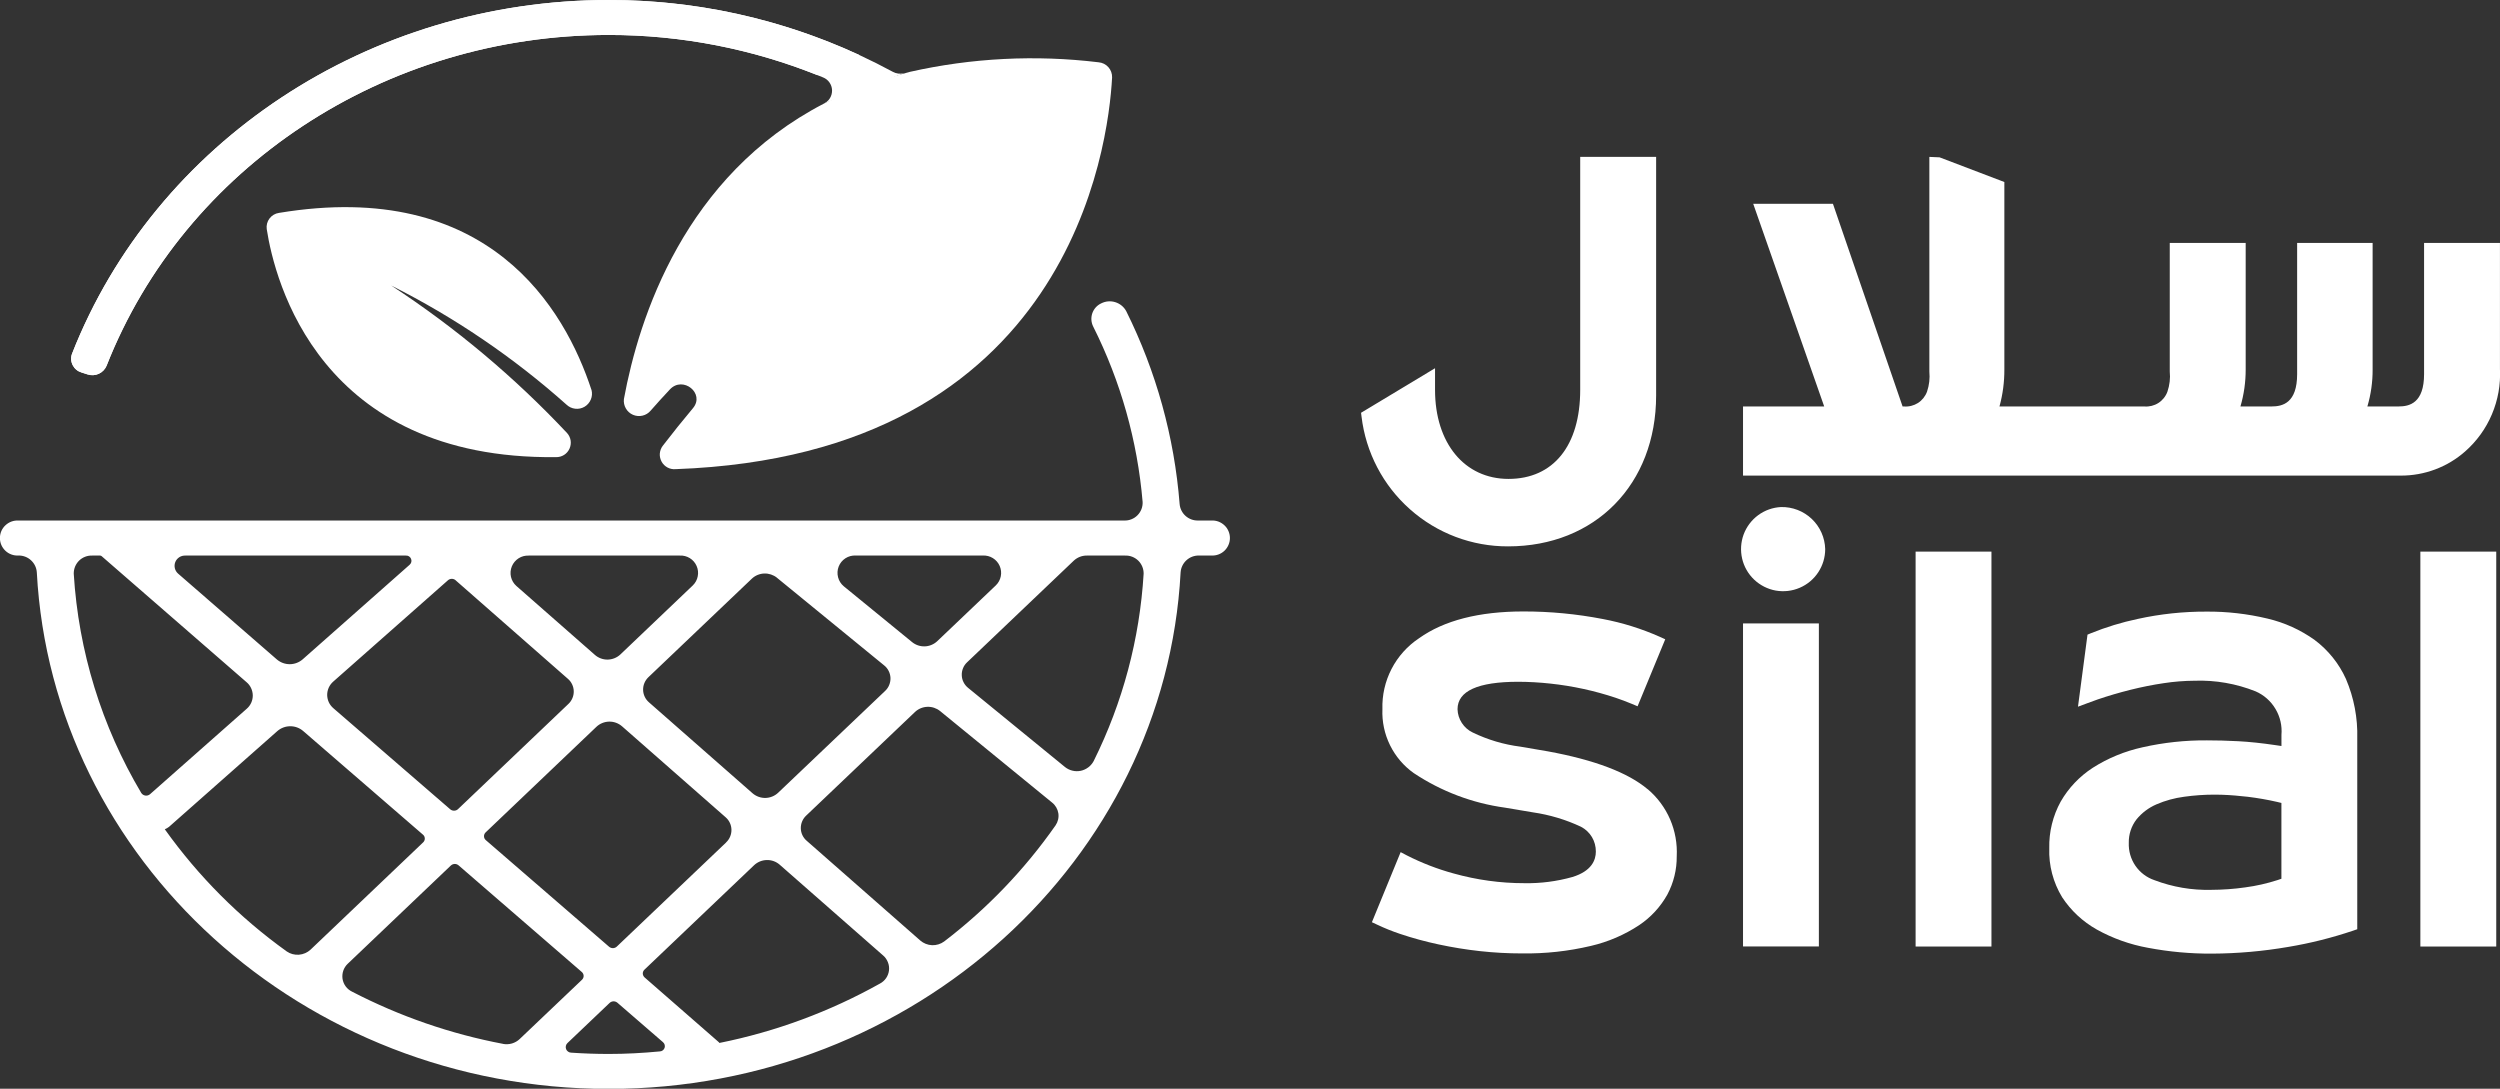 <svg width="62" height="27" viewBox="0 0 62 27" fill="none" xmlns="http://www.w3.org/2000/svg">
<rect x="0" y="0" width="62" height="27" fill="#333333" stroke="none"/>
<path d="M2.02 9.237C1.973 9.223 1.93 9.2 1.893 9.169C1.855 9.138 1.825 9.099 1.803 9.056C1.781 9.013 1.768 8.965 1.765 8.917C1.762 8.868 1.769 8.82 1.786 8.774C3.855 3.51 9.154 1.12421e-05 15.096 1.12421e-05C17.556 -0.003 19.978 0.609 22.142 1.781C22.227 1.828 22.326 1.84 22.42 1.815L20.431 2.569C20.494 2.54 20.547 2.493 20.583 2.434C20.619 2.375 20.637 2.306 20.635 2.237C20.633 2.168 20.61 2.101 20.57 2.044C20.53 1.987 20.474 1.944 20.41 1.919C18.724 1.223 16.918 0.865 15.095 0.867C9.539 0.867 4.581 4.148 2.644 9.067C2.607 9.157 2.538 9.229 2.45 9.27C2.362 9.31 2.261 9.316 2.17 9.285L2.019 9.236" fill="white"/>
<path d="M37.4 13.55C39.562 13.55 41.072 12.011 41.072 9.807V3.891H39.189V9.669C39.189 11.051 38.525 11.877 37.411 11.877C36.32 11.877 35.589 10.99 35.589 9.669V9.132L33.754 10.237L33.766 10.331C33.872 11.22 34.3 12.04 34.971 12.633C35.641 13.227 36.505 13.553 37.4 13.55" fill="white"/>
<path d="M60.117 6.025V9.278C60.117 9.996 59.756 10.08 59.485 10.08H58.711C58.799 9.782 58.843 9.472 58.841 9.161V6.025H56.969V9.278C56.969 9.996 56.608 10.08 56.336 10.08H55.563C55.65 9.782 55.694 9.472 55.693 9.161V6.025H53.81V9.214C53.827 9.382 53.807 9.551 53.753 9.711C53.712 9.827 53.632 9.927 53.528 9.994C53.424 10.06 53.3 10.091 53.177 10.08H49.587C49.669 9.781 49.71 9.471 49.708 9.161V4.514L48.102 3.902L47.848 3.891V9.214C47.864 9.382 47.845 9.551 47.791 9.711C47.749 9.827 47.67 9.927 47.566 9.994C47.461 10.06 47.338 10.091 47.214 10.08H47.184L45.457 5.055H43.48L45.24 10.08H43.227V11.795H59.539C60.126 11.797 60.694 11.585 61.134 11.197C61.423 10.943 61.651 10.628 61.8 10.274C61.95 9.919 62.018 9.536 61.999 9.152V6.025H60.117Z" fill="white"/>
<path d="M40.862 19.573C40.373 19.16 39.539 18.844 38.384 18.633L37.705 18.517C37.294 18.465 36.895 18.346 36.523 18.166C36.413 18.114 36.32 18.032 36.254 17.93C36.187 17.828 36.15 17.71 36.147 17.588C36.147 17.137 36.653 16.908 37.653 16.908C37.919 16.909 38.185 16.924 38.45 16.953C39.001 17.012 39.543 17.13 40.068 17.305C40.206 17.352 40.338 17.401 40.462 17.453L40.612 17.516L41.298 15.854L41.166 15.794C40.713 15.593 40.239 15.444 39.752 15.352C39.101 15.226 38.44 15.163 37.778 15.164C36.679 15.164 35.809 15.388 35.193 15.828C34.904 16.02 34.669 16.282 34.51 16.59C34.351 16.898 34.273 17.242 34.284 17.588C34.271 17.896 34.336 18.203 34.472 18.48C34.608 18.757 34.811 18.996 35.063 19.174C35.743 19.626 36.516 19.919 37.325 20.03L38.015 20.146C38.428 20.206 38.83 20.326 39.207 20.503C39.32 20.561 39.414 20.65 39.48 20.759C39.545 20.868 39.578 20.993 39.577 21.12C39.577 21.326 39.476 21.602 38.998 21.749C38.611 21.858 38.21 21.91 37.808 21.903C37.214 21.904 36.622 21.822 36.05 21.662C35.65 21.553 35.262 21.403 34.892 21.215L34.736 21.133L34.023 22.871L34.152 22.931C34.337 23.019 34.528 23.096 34.723 23.161C35.035 23.266 35.353 23.352 35.675 23.421C36.015 23.494 36.358 23.55 36.704 23.588C37.051 23.626 37.399 23.645 37.748 23.645C38.321 23.653 38.894 23.591 39.452 23.459C39.879 23.36 40.285 23.186 40.651 22.944C40.942 22.749 41.182 22.488 41.352 22.182C41.506 21.891 41.586 21.566 41.583 21.237C41.599 20.923 41.543 20.61 41.419 20.321C41.294 20.032 41.105 19.777 40.865 19.573" fill="white"/>
<path d="M45.108 15.461H43.227V23.472H45.108V15.461Z" fill="white"/>
<path d="M49.388 13.68H47.507V23.474H49.388V13.68Z" fill="white"/>
<path d="M61.907 13.68H60.025V23.474H61.907V13.68Z" fill="white"/>
<path d="M54.935 19.707C55.157 19.708 55.378 19.721 55.599 19.746C55.647 19.751 55.694 19.754 55.743 19.76C55.988 19.79 56.231 19.832 56.471 19.887L56.579 19.913V21.793L56.483 21.826C56.222 21.91 55.954 21.971 55.683 22.007C55.404 22.047 55.123 22.067 54.842 22.068C54.36 22.081 53.88 21.999 53.43 21.828C53.238 21.763 53.073 21.638 52.958 21.471C52.844 21.304 52.786 21.105 52.794 20.902C52.79 20.692 52.857 20.486 52.986 20.32C53.118 20.158 53.288 20.031 53.48 19.948C53.698 19.854 53.928 19.791 54.163 19.76C54.419 19.724 54.677 19.706 54.935 19.707H54.935ZM57.409 15.875C57.055 15.621 56.654 15.439 56.23 15.34C55.735 15.222 55.228 15.164 54.719 15.168C54.147 15.166 53.577 15.226 53.018 15.349C52.619 15.433 52.229 15.552 51.852 15.705L51.77 15.739L51.534 17.526L51.781 17.434C51.858 17.404 51.94 17.375 52.023 17.346C52.28 17.258 52.553 17.178 52.832 17.108C53.112 17.038 53.388 16.983 53.659 16.943C53.913 16.904 54.168 16.884 54.424 16.882C54.943 16.864 55.459 16.954 55.94 17.146C56.146 17.236 56.319 17.389 56.433 17.583C56.548 17.776 56.599 18.001 56.58 18.225V18.501L56.415 18.477C56.091 18.429 55.786 18.397 55.507 18.382C55.228 18.367 54.969 18.361 54.734 18.361C54.196 18.357 53.66 18.414 53.135 18.533C52.696 18.629 52.277 18.801 51.898 19.043C51.572 19.255 51.3 19.541 51.106 19.878C50.911 20.232 50.813 20.631 50.822 21.034C50.807 21.462 50.918 21.884 51.14 22.25C51.358 22.582 51.652 22.856 51.998 23.051C52.393 23.271 52.822 23.424 53.268 23.505C53.791 23.604 54.323 23.653 54.856 23.65C55.492 23.647 56.126 23.591 56.752 23.483C57.297 23.392 57.833 23.257 58.356 23.081L58.46 23.045V18.313C58.474 17.806 58.378 17.303 58.179 16.837C58.007 16.457 57.742 16.126 57.409 15.876" fill="white"/>
<path d="M44.168 12.575C43.964 12.585 43.768 12.655 43.603 12.776C43.439 12.897 43.313 13.064 43.242 13.255C43.172 13.447 43.159 13.655 43.205 13.854C43.251 14.053 43.355 14.234 43.503 14.375C43.651 14.515 43.837 14.61 44.038 14.646C44.239 14.681 44.446 14.658 44.633 14.577C44.821 14.497 44.981 14.363 45.093 14.192C45.205 14.022 45.265 13.822 45.265 13.618C45.258 13.334 45.138 13.065 44.932 12.869C44.726 12.674 44.452 12.568 44.168 12.575Z" fill="white"/>
<path d="M14.669 9.672C14.011 7.665 12.129 4.416 6.918 5.28C6.825 5.293 6.741 5.343 6.684 5.418C6.627 5.493 6.602 5.588 6.615 5.682C6.812 6.96 7.922 11.402 13.789 11.337C13.859 11.339 13.928 11.32 13.988 11.283C14.047 11.246 14.094 11.192 14.123 11.128C14.152 11.065 14.162 10.994 14.152 10.925C14.141 10.856 14.11 10.791 14.063 10.739C12.759 9.351 11.295 8.123 9.702 7.081C11.274 7.871 12.736 8.864 14.049 10.035C14.108 10.091 14.183 10.127 14.264 10.136C14.344 10.146 14.426 10.129 14.496 10.088C14.566 10.047 14.621 9.984 14.652 9.909C14.684 9.834 14.69 9.751 14.67 9.672" fill="white"/>
<path d="M27.124 18.873C27.091 18.934 27.046 18.988 26.99 19.03C26.934 19.072 26.87 19.102 26.802 19.116C26.733 19.13 26.663 19.129 26.595 19.112C26.527 19.096 26.464 19.064 26.41 19.021L24.01 17.06C23.963 17.022 23.924 16.975 23.897 16.921C23.869 16.868 23.854 16.809 23.852 16.748C23.849 16.688 23.86 16.628 23.883 16.572C23.905 16.516 23.94 16.466 23.984 16.425L26.629 13.905C26.717 13.823 26.832 13.777 26.952 13.778H27.904C27.964 13.776 28.024 13.786 28.08 13.808C28.136 13.83 28.187 13.863 28.23 13.905C28.273 13.947 28.306 13.998 28.329 14.053C28.352 14.109 28.363 14.169 28.362 14.229C28.265 15.844 27.844 17.423 27.124 18.872L27.124 18.873ZM26.178 20.469C25.411 21.565 24.479 22.536 23.416 23.348C23.329 23.412 23.223 23.445 23.115 23.441C23.007 23.436 22.904 23.395 22.823 23.325L20.007 20.852C19.962 20.814 19.926 20.767 19.9 20.713C19.875 20.66 19.861 20.602 19.86 20.543C19.859 20.484 19.87 20.425 19.893 20.371C19.916 20.316 19.95 20.267 19.993 20.227L22.693 17.656C22.776 17.578 22.885 17.533 22.999 17.529C23.113 17.525 23.224 17.562 23.313 17.633L26.091 19.903C26.175 19.969 26.23 20.064 26.247 20.169C26.263 20.274 26.238 20.381 26.178 20.469ZM21.822 24.393C20.58 25.088 19.237 25.585 17.842 25.865L17.825 25.845L15.986 24.24C15.973 24.228 15.961 24.213 15.954 24.197C15.946 24.181 15.942 24.163 15.941 24.145C15.941 24.127 15.944 24.109 15.951 24.093C15.958 24.076 15.968 24.061 15.981 24.049L18.703 21.456C18.789 21.376 18.901 21.331 19.017 21.329C19.134 21.326 19.248 21.367 19.336 21.444L21.903 23.697C21.955 23.742 21.995 23.799 22.02 23.864C22.046 23.928 22.055 23.998 22.047 24.066C22.039 24.135 22.014 24.201 21.975 24.258C21.936 24.314 21.884 24.361 21.822 24.393V24.393ZM16.363 26.075C15.946 26.115 15.524 26.138 15.097 26.138C14.782 26.138 14.472 26.127 14.163 26.106C14.136 26.105 14.11 26.096 14.088 26.08C14.066 26.065 14.049 26.043 14.039 26.018C14.03 25.993 14.027 25.965 14.033 25.939C14.039 25.912 14.052 25.888 14.072 25.869L15.119 24.872C15.145 24.848 15.179 24.834 15.214 24.833C15.249 24.832 15.284 24.845 15.311 24.867L16.442 25.846C16.462 25.863 16.477 25.886 16.484 25.911C16.491 25.936 16.49 25.962 16.482 25.987C16.473 26.012 16.457 26.034 16.437 26.049C16.416 26.065 16.391 26.074 16.365 26.075H16.363ZM12.477 25.888C11.172 25.641 9.91 25.204 8.731 24.593C8.669 24.563 8.615 24.519 8.574 24.464C8.533 24.409 8.506 24.344 8.495 24.276C8.485 24.208 8.491 24.139 8.513 24.074C8.535 24.009 8.573 23.95 8.622 23.903L11.181 21.465C11.207 21.441 11.241 21.427 11.276 21.426C11.312 21.425 11.346 21.438 11.373 21.461L14.429 24.106C14.442 24.117 14.454 24.132 14.461 24.148C14.469 24.164 14.474 24.182 14.474 24.2C14.475 24.218 14.471 24.236 14.464 24.253C14.457 24.269 14.447 24.284 14.434 24.297L12.889 25.767C12.835 25.819 12.769 25.856 12.697 25.878C12.625 25.899 12.549 25.902 12.476 25.889L12.477 25.888ZM7.108 23.593C5.941 22.757 4.921 21.734 4.087 20.566C4.124 20.551 4.159 20.53 4.191 20.506L6.879 18.13C6.967 18.054 7.08 18.011 7.197 18.011C7.314 18.01 7.427 18.051 7.516 18.127L10.49 20.7C10.504 20.711 10.515 20.726 10.523 20.742C10.53 20.758 10.535 20.776 10.535 20.794C10.536 20.812 10.532 20.83 10.525 20.846C10.518 20.863 10.508 20.878 10.495 20.89L7.703 23.55C7.624 23.624 7.521 23.669 7.413 23.677C7.305 23.685 7.197 23.656 7.108 23.594V23.593ZM3.503 19.665C2.521 18.012 1.947 16.149 1.829 14.229C1.828 14.169 1.839 14.11 1.861 14.054C1.884 13.998 1.918 13.947 1.96 13.905C2.003 13.863 2.054 13.83 2.11 13.808C2.166 13.786 2.226 13.776 2.286 13.778H2.481C2.496 13.778 2.51 13.783 2.521 13.793L6.114 16.918C6.162 16.958 6.201 17.008 6.227 17.065C6.254 17.122 6.268 17.184 6.269 17.247C6.269 17.309 6.256 17.372 6.23 17.429C6.204 17.486 6.166 17.537 6.118 17.578L3.721 19.696C3.705 19.71 3.686 19.72 3.666 19.726C3.646 19.732 3.625 19.733 3.605 19.73C3.584 19.727 3.564 19.72 3.547 19.709C3.529 19.697 3.514 19.682 3.503 19.665V19.665ZM4.596 13.778H10.065C10.093 13.776 10.12 13.783 10.143 13.797C10.166 13.812 10.184 13.833 10.194 13.858C10.205 13.884 10.207 13.911 10.201 13.938C10.194 13.964 10.18 13.988 10.159 14.006L7.506 16.352C7.417 16.429 7.305 16.471 7.188 16.472C7.071 16.473 6.957 16.431 6.868 16.356L4.416 14.225C4.376 14.19 4.348 14.143 4.336 14.092C4.324 14.04 4.328 13.986 4.348 13.937C4.368 13.888 4.403 13.847 4.448 13.818C4.492 13.79 4.545 13.776 4.597 13.779L4.596 13.778ZM11.299 14.391L14.083 16.834C14.128 16.872 14.164 16.919 14.189 16.973C14.214 17.026 14.228 17.084 14.229 17.143C14.23 17.202 14.219 17.26 14.196 17.314C14.173 17.369 14.139 17.418 14.096 17.458L11.358 20.067C11.332 20.091 11.298 20.105 11.263 20.105C11.228 20.106 11.193 20.094 11.166 20.071L8.269 17.565C8.221 17.524 8.182 17.474 8.155 17.417C8.129 17.36 8.115 17.298 8.114 17.236C8.114 17.173 8.127 17.111 8.153 17.053C8.179 16.996 8.217 16.945 8.264 16.904L11.11 14.39C11.137 14.367 11.17 14.355 11.205 14.355C11.239 14.355 11.273 14.367 11.299 14.39L11.299 14.391ZM13.114 13.778H16.859C16.947 13.773 17.033 13.796 17.108 13.842C17.183 13.888 17.241 13.956 17.276 14.036C17.312 14.117 17.321 14.206 17.304 14.292C17.288 14.378 17.245 14.457 17.182 14.518L15.386 16.23C15.301 16.31 15.189 16.355 15.072 16.358C14.955 16.36 14.842 16.319 14.754 16.242L12.805 14.531C12.739 14.472 12.692 14.393 12.672 14.306C12.652 14.219 12.66 14.128 12.694 14.045C12.728 13.963 12.787 13.893 12.862 13.845C12.938 13.797 13.026 13.774 13.115 13.779L13.114 13.778ZM18.008 20.893L15.297 23.475C15.272 23.499 15.238 23.513 15.203 23.514C15.167 23.515 15.133 23.502 15.106 23.48L12.048 20.835C12.035 20.823 12.023 20.809 12.015 20.793C12.008 20.776 12.003 20.759 12.003 20.741C12.002 20.723 12.006 20.704 12.013 20.688C12.02 20.671 12.03 20.656 12.043 20.644L14.792 18.024C14.877 17.944 14.989 17.899 15.106 17.896C15.223 17.894 15.336 17.935 15.425 18.011L17.994 20.267C18.038 20.305 18.075 20.352 18.1 20.406C18.125 20.459 18.139 20.517 18.14 20.576C18.141 20.635 18.13 20.694 18.107 20.748C18.084 20.803 18.05 20.852 18.007 20.892L18.008 20.893ZM19.268 14.328L21.925 16.5C21.972 16.537 22.011 16.584 22.038 16.638C22.066 16.692 22.081 16.751 22.084 16.811C22.086 16.872 22.075 16.932 22.052 16.988C22.03 17.044 21.995 17.094 21.951 17.135L19.297 19.661C19.212 19.741 19.1 19.786 18.983 19.789C18.866 19.791 18.753 19.75 18.664 19.674L16.096 17.419C16.051 17.38 16.014 17.333 15.989 17.279C15.964 17.226 15.95 17.168 15.949 17.109C15.948 17.05 15.959 16.991 15.982 16.937C16.005 16.883 16.039 16.834 16.082 16.793L18.647 14.35C18.73 14.272 18.839 14.227 18.953 14.223C19.067 14.219 19.179 14.256 19.268 14.327V14.328ZM21.225 13.777H24.374C24.462 13.773 24.549 13.795 24.623 13.841C24.698 13.887 24.757 13.955 24.792 14.035C24.827 14.116 24.837 14.205 24.82 14.291C24.803 14.377 24.76 14.456 24.697 14.517L23.242 15.903C23.159 15.98 23.05 16.026 22.936 16.03C22.822 16.034 22.71 15.997 22.621 15.925L20.926 14.54C20.856 14.482 20.806 14.403 20.784 14.316C20.761 14.228 20.766 14.135 20.799 14.051C20.832 13.966 20.891 13.894 20.967 13.845C21.044 13.796 21.133 13.772 21.224 13.777H21.225ZM30.041 12.909H29.709C29.596 12.911 29.486 12.87 29.402 12.795C29.318 12.72 29.265 12.615 29.255 12.502C29.124 10.837 28.674 9.211 27.93 7.716C27.872 7.609 27.775 7.53 27.659 7.494C27.544 7.458 27.419 7.468 27.311 7.523C27.259 7.547 27.213 7.581 27.175 7.623C27.137 7.666 27.108 7.715 27.089 7.769C27.071 7.823 27.063 7.88 27.067 7.937C27.071 7.993 27.086 8.049 27.112 8.1C27.793 9.458 28.209 10.934 28.337 12.448C28.34 12.509 28.33 12.57 28.308 12.627C28.286 12.683 28.253 12.735 28.21 12.778C28.167 12.822 28.116 12.856 28.059 12.878C28.003 12.901 27.942 12.911 27.881 12.909H0.456C0.397 12.906 0.338 12.915 0.283 12.935C0.227 12.956 0.177 12.987 0.134 13.028C0.091 13.068 0.057 13.117 0.033 13.171C0.01 13.226 -0.002 13.284 -0.002 13.343C-0.002 13.402 0.01 13.461 0.033 13.515C0.057 13.569 0.091 13.618 0.134 13.659C0.177 13.7 0.227 13.731 0.283 13.751C0.338 13.772 0.397 13.78 0.456 13.777H0.458C0.573 13.775 0.685 13.817 0.769 13.895C0.854 13.973 0.906 14.08 0.913 14.195C1.293 21.319 7.506 27.005 15.096 27.005C22.686 27.005 28.898 21.319 29.279 14.195C29.287 14.08 29.338 13.973 29.423 13.895C29.507 13.817 29.619 13.775 29.734 13.777H30.044C30.102 13.78 30.162 13.772 30.217 13.751C30.272 13.731 30.323 13.7 30.366 13.659C30.409 13.618 30.443 13.569 30.466 13.515C30.49 13.461 30.502 13.402 30.502 13.343C30.502 13.284 30.49 13.226 30.466 13.171C30.443 13.117 30.409 13.068 30.366 13.028C30.323 12.987 30.272 12.956 30.217 12.935C30.162 12.915 30.102 12.906 30.044 12.909" fill="white"/>
<path d="M21.305 1.361C19.358 0.462 17.24 -0.002 15.096 5.33018e-06C9.155 5.33018e-06 3.854 3.51 1.786 8.774C1.769 8.82 1.762 8.868 1.765 8.917C1.768 8.965 1.781 9.013 1.803 9.056C1.825 9.099 1.855 9.138 1.893 9.169C1.93 9.2 1.973 9.223 2.02 9.237L2.17 9.285C2.262 9.316 2.362 9.311 2.45 9.27C2.538 9.23 2.608 9.158 2.645 9.068C4.582 4.148 9.539 0.867 15.095 0.867C16.863 0.866 18.614 1.202 20.256 1.858L21.305 1.361Z" fill="white"/>
<path d="M27.246 1.545C25.684 1.356 24.1 1.436 22.565 1.782C21.832 1.977 21.119 2.239 20.435 2.568L20.431 2.57C16.984 4.357 15.847 7.863 15.473 9.896C15.464 9.977 15.48 10.059 15.521 10.129C15.561 10.199 15.623 10.255 15.697 10.287C15.772 10.319 15.855 10.327 15.934 10.308C16.013 10.29 16.084 10.246 16.136 10.184C16.284 10.015 16.443 9.839 16.613 9.658C16.938 9.311 17.49 9.758 17.186 10.122C16.932 10.425 16.681 10.738 16.433 11.06C16.392 11.116 16.368 11.183 16.363 11.252C16.359 11.321 16.375 11.39 16.409 11.451C16.442 11.512 16.493 11.561 16.554 11.594C16.615 11.627 16.685 11.641 16.754 11.635C26.534 11.284 27.488 3.63 27.58 1.92C27.583 1.827 27.55 1.736 27.488 1.666C27.426 1.596 27.34 1.553 27.246 1.545Z" fill="white"/>
</svg>
